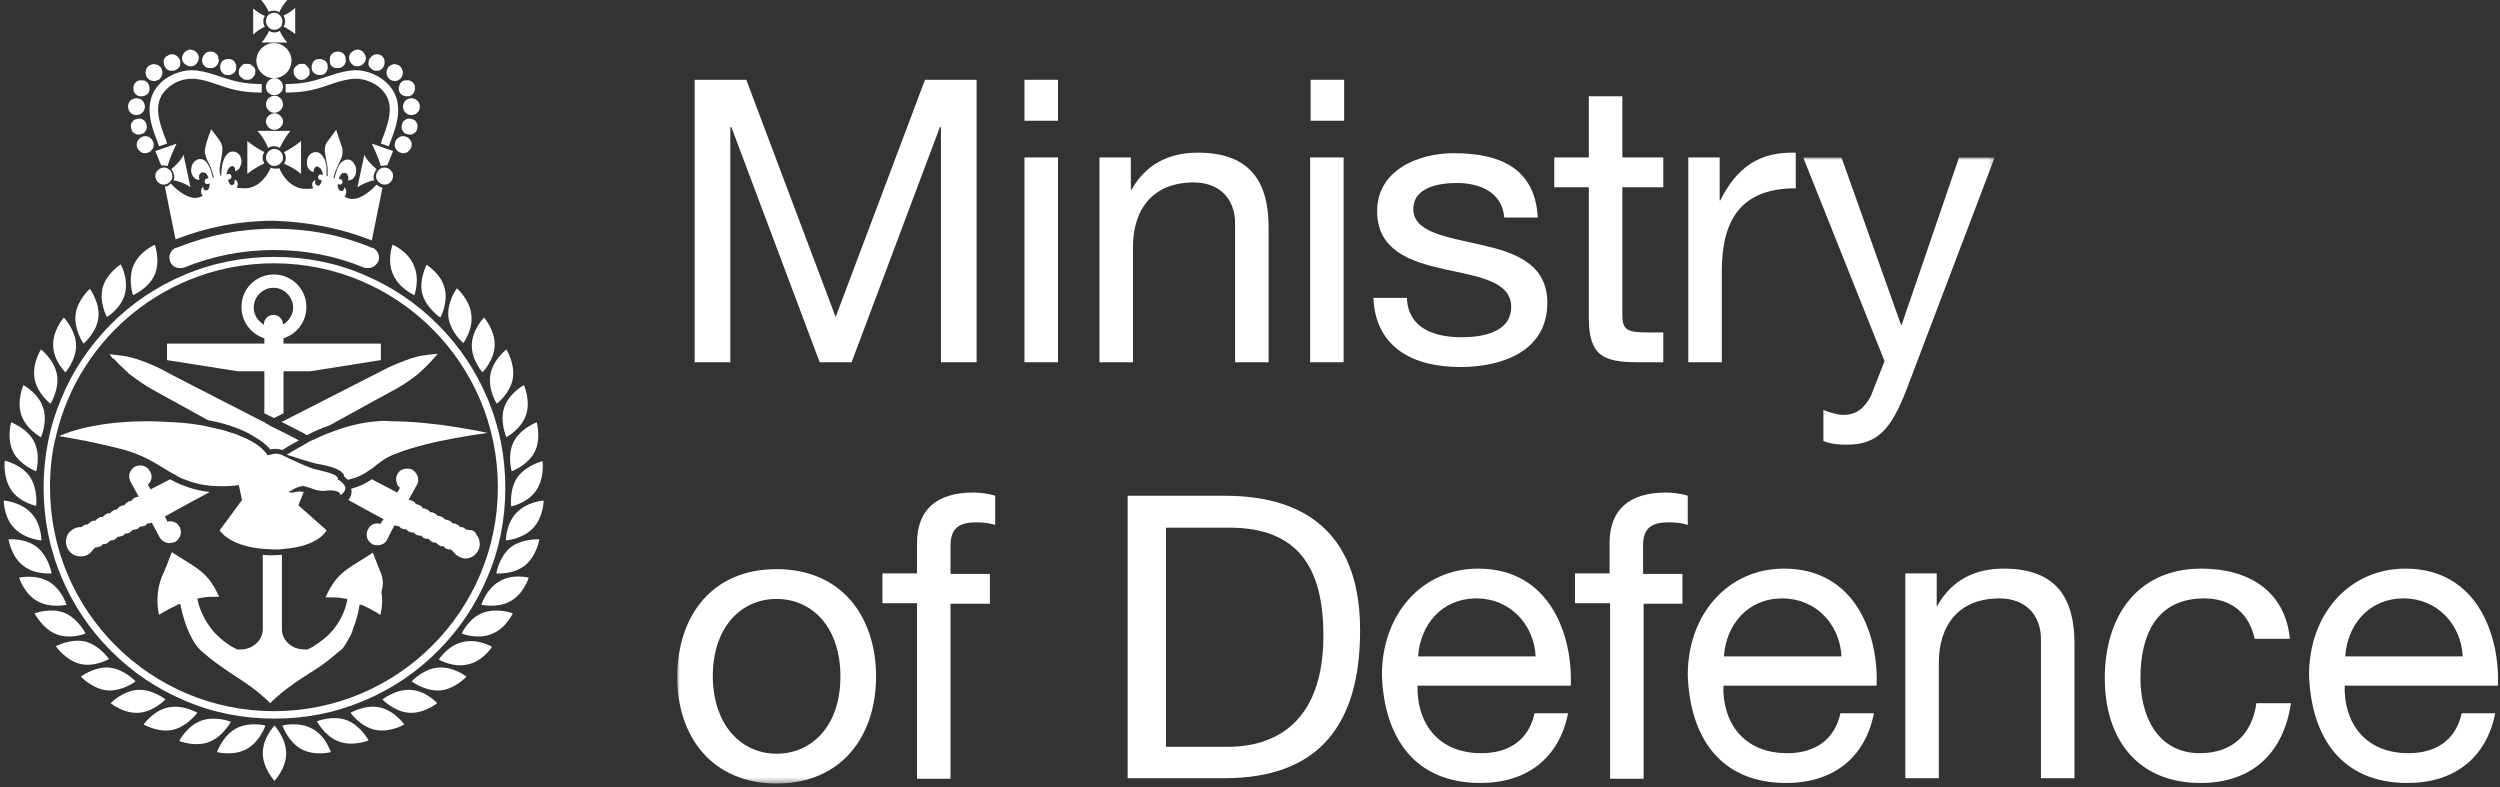 <?xml version="1.0" encoding="UTF-8"?>
<svg width="470px" height="148px" viewBox="0 0 470 148" version="1.1" xmlns="http://www.w3.org/2000/svg" xmlns:xlink="http://www.w3.org/1999/xlink">
    <rect x="0" y="0" width="470" height="148" fill="#333333" stroke="none"/>
    <title>Group 3</title>
    <defs>
        <polygon id="path-1" points="-7.10542736e-15 0 247.7 0 247.7 117.64 -7.10542736e-15 117.64"></polygon>
    </defs>
    <g id="Page-1" stroke="none" stroke-width="1" fill="none" fill-rule="evenodd">
        <g id="Group-3" transform="translate(0.7, 0)">
            <g id="Group" transform="translate(126.6, 15)">
                <polyline id="Fill-2" fill="#FFFFFF" points="3.3 0 13 0 29.8 44.6 46.6 0 56.3 0 56.3 53.1 49.6 53.1 49.6 8.9 49.4 8.9 32.8 53.1 26.8 53.1 10.2 8.9 10 8.9 10 53.1 3.3 53.1 3.3 0"></polyline>
                <path d="M65.3,7.7 L71.6,7.7 L71.6,0 L65.3,0 L65.3,7.7 Z M65.3,53.1 L71.6,53.1 L71.6,14.6 L65.3,14.6 L65.3,53.1 Z" id="Fill-3" fill="#FFFFFF"></path>
                <path d="M79.3,14.6 L85.3,14.6 L85.3,20.7 L85.4,20.7 C88.1,15.9 92.4,13.7 97.9,13.7 C108,13.7 111.2,19.5 111.2,27.8 L111.2,53.1 L104.9,53.1 L104.9,27 C104.9,22.3 101.9,19.3 97.1,19.3 C89.4,19.3 85.7,24.4 85.7,31.4 L85.7,53.1 L79.4,53.1 L79.4,14.6 L79.3,14.6" id="Fill-4" fill="#FFFFFF"></path>
                <path d="M119.1,7.7 L125.4,7.7 L125.4,0 L119.1,0 L119.1,7.7 Z M119,53.1 L125.3,53.1 L125.3,14.6 L119,14.6 L119,53.1 Z" id="Fill-5" fill="#FFFFFF"></path>
                <path d="M137.2,41 C137.4,46.7 142.3,48.4 147.5,48.4 C151.4,48.4 156.8,47.5 156.8,42.7 C156.8,37.8 150.5,37 144.2,35.6 C137.9,34.2 131.6,32.1 131.6,24.7 C131.6,17 139.3,13.8 146,13.8 C154.5,13.8 161.3,16.5 161.8,25.9 L155.5,25.9 C155.1,21 150.7,19.4 146.6,19.4 C142.8,19.4 138.4,20.4 138.4,24.3 C138.4,28.8 145.1,29.6 151,31 C157.3,32.4 163.6,34.5 163.6,41.9 C163.6,51.1 155,54 147.2,54 C138.6,54 131.3,50.5 130.9,41 L137.2,41" id="Fill-6" fill="#FFFFFF"></path>
                <path d="M177.7,14.6 L185.4,14.6 L185.4,20.2 L177.7,20.2 L177.7,44.1 C177.7,47 178.5,47.5 182.5,47.5 L185.4,47.5 L185.4,53.1 L180.6,53.1 C174,53.1 171.4,51.8 171.4,44.7 L171.4,20.2 L164.9,20.2 L164.9,14.6 L171.4,14.6 L171.4,3.1 L177.7,3.1 L177.7,14.6" id="Fill-7" fill="#FFFFFF"></path>
                <path d="M190,14.6 L196,14.6 L196,22.7 L196.1,22.7 C199.2,16.5 203.4,13.5 210.3,13.7 L210.3,20.4 C200.1,20.4 196.4,26.2 196.4,36 L196.4,53.1 L190.1,53.1 L190.1,14.6 L190,14.6" id="Fill-8" fill="#FFFFFF"></path>
                <g id="Group-12" transform="translate(0, 14.6)">
                    <mask id="mask-2" fill="white">
                        <use xlink:href="#path-1"></use>
                    </mask>
                    <g id="Clip-10"></g>
                    <path d="M231.1,43.7 C228.2,51.2 225.6,54 219.9,54 C218.4,54 216.9,53.9 215.5,53.3 L215.5,47.5 C216.7,47.9 218,48.4 219.2,48.4 C221.8,48.4 223.2,47.1 224.4,44.9 L227,38.3 L211.7,0 L218.9,0 L230.1,31.5 L230.2,31.5 L241,0 L247.7,0 L231.1,43.7" id="Fill-9" fill="#FFFFFF" mask="url(#mask-2)"></path>
                    <path d="M18.7,77.4 C30.9,77.4 37.4,86.3 37.4,97.6 C37.4,108.8 30.9,117.7 18.7,117.7 C6.5,117.7 -7.10542736e-15,108.8 -7.10542736e-15,97.6 C0.1,86.2 6.5,77.4 18.7,77.4 M18.7,112.1 C25.3,112.1 30.7,106.9 30.7,97.6 C30.7,88.2 25.3,83 18.7,83 C12.1,83 6.7,88.2 6.7,97.6 C6.8,106.8 12.1,112.1 18.7,112.1" id="Fill-11" fill="#FFFFFF" mask="url(#mask-2)"></path>
                </g>
                <path d="M45.1,98.4 L38.6,98.4 L38.6,92.8 L45.1,92.8 L45.1,87.1 C45.1,80.8 48.8,77.6 55.7,77.6 C56.9,77.6 58.6,77.8 59.8,78.2 L59.8,83.7 C58.7,83.3 57.3,83.2 56.2,83.2 C53.2,83.2 51.4,84.2 51.4,87.5 L51.4,92.9 L58.8,92.9 L58.8,98.5 L51.4,98.5 L51.4,131.4 L45.1,131.4 L45.1,98.4" id="Fill-13" fill="#FFFFFF"></path>
                <path d="M84.7,78.2 L102.9,78.2 C119.3,78.2 128.4,86.4 128.4,103.5 C128.4,121.3 120.6,131.3 102.9,131.3 L84.7,131.3 L84.7,78.2 Z M91.8,125.4 L103.6,125.4 C108.4,125.4 121.5,124.1 121.5,104.5 C121.5,91.8 116.8,84.2 103.8,84.2 L91.9,84.2 L91.9,125.4 L91.8,125.4 L91.8,125.4 Z" id="Fill-14" fill="#FFFFFF"></path>
                <path d="M167.5,119.1 C165.8,127.6 159.7,132.2 151,132.2 C138.7,132.2 132.9,123.7 132.5,111.9 C132.5,100.4 140.1,91.9 150.6,91.9 C164.2,91.9 168.4,104.6 168,113.9 L139.2,113.9 C139,120.6 142.8,126.6 151.2,126.6 C156.4,126.6 160.1,124.1 161.2,119.1 L167.5,119.1 Z M161.4,108.4 C161.1,102.4 156.6,97.5 150.3,97.5 C143.7,97.5 139.7,102.5 139.3,108.4 L161.4,108.4 L161.4,108.4 Z" id="Fill-15" fill="#FFFFFF"></path>
                <path d="M175.3,98.4 L168.8,98.4 L168.8,92.8 L175.3,92.8 L175.3,87.1 C175.3,80.8 179,77.6 185.9,77.6 C187.1,77.6 188.8,77.8 190,78.2 L190,83.7 C188.9,83.3 187.6,83.2 186.4,83.2 C183.3,83.2 181.6,84.2 181.6,87.5 L181.6,92.9 L189,92.9 L189,98.5 L181.7,98.5 L181.7,131.4 L175.4,131.4 L175.4,98.4 L175.3,98.4" id="Fill-16" fill="#FFFFFF"></path>
                <path d="M225,119.1 C223.3,127.6 217.2,132.2 208.5,132.2 C196.2,132.2 190.4,123.7 190,111.9 C190,100.4 197.6,91.9 208.1,91.9 C221.7,91.9 225.9,104.6 225.5,113.9 L196.7,113.9 C196.5,120.6 200.3,126.6 208.7,126.6 C213.9,126.6 217.6,124.1 218.7,119.1 L225,119.1 Z M218.9,108.4 C218.6,102.4 214.1,97.5 207.8,97.5 C201.2,97.5 197.2,102.5 196.8,108.4 L218.9,108.4 L218.9,108.4 Z" id="Fill-17" fill="#FFFFFF"></path>
                <path d="M230.8,92.8 L236.8,92.8 L236.8,98.9 L236.9,98.9 C239.6,94.1 243.9,91.9 249.4,91.9 C259.5,91.9 262.7,97.7 262.7,106 L262.7,131.3 L256.4,131.3 L256.4,105.2 C256.4,100.5 253.4,97.5 248.6,97.5 C240.9,97.5 237.2,102.6 237.2,109.6 L237.2,131.3 L230.9,131.3 L230.9,92.8 L230.8,92.8" id="Fill-18" fill="#FFFFFF"></path>
                <g id="Group-22" transform="translate(268.4, 91.9)" fill="#FFFFFF">
                    <path d="M28.2,13.3 C27.2,8.5 23.9,5.6 18.7,5.6 C9.5,5.6 6.7,12.8 6.7,20.6 C6.7,27.7 9.9,34.7 17.9,34.7 C24,34.7 27.7,31.1 28.5,25.3 L35,25.3 C33.6,34.7 27.7,40.3 18,40.3 C6.2,40.3 -5.68434189e-14,32.1 -5.68434189e-14,20.6 C-5.68434189e-14,9.1 6,2.84217094e-14 18.2,2.84217094e-14 C26.9,2.84217094e-14 33.9,4.1 34.8,13.2 L28.2,13.2 L28.2,13.3" id="Fill-19"></path>
                    <path d="M73.4,27.2 C71.7,35.7 65.6,40.3 56.9,40.3 C44.6,40.3 38.8,31.8 38.4,20 C38.4,8.5 46,2.84217094e-14 56.5,2.84217094e-14 C70.1,2.84217094e-14 74.3,12.7 73.9,22 L45.1,22 C44.9,28.7 48.7,34.7 57.1,34.7 C62.3,34.7 66,32.2 67.1,27.2 L73.4,27.2 Z M67.3,16.5 C67,10.5 62.5,5.6 56.2,5.6 C49.6,5.6 45.6,10.6 45.2,16.5 L67.3,16.5 L67.3,16.5 Z" id="Fill-21"></path>
                </g>
            </g>
            <g id="Group-2" fill="#FFFFFF">
                <line x1="57.4" y1="31.7" x2="57.4" y2="31.7" id="Fill-23"></line>
                <path d="M69.2,45.2 L71.2,35.3 C70.8,35.2 70.4,35 70.1,34.7 C69.2,35.7 67.3,37.4 65.6,37.4 C65.5,37.4 65.5,37.4 65.4,37.4 C64.9,37.4 64.4,37.2 64.1,36.9 C64.5,36.4 64.5,35.7 64.1,35.3 L64,35.2 C64,35.2 64,35.2 64,35.3 C64,35.5 63.9,35.8 63.7,35.9 C63.6,35.9 63.6,35.9 63.5,35.9 C63.3,35.9 63.1,35.8 63,35.6 C62.9,35.4 62.8,35.2 62.8,35 C62.8,34.8 62.8,34.7 62.8,34.6 L63.2,34.7 L63.3,34.7 C63.5,34.7 63.6,34.5 63.7,34.3 C63.7,34 63.6,33.8 63.4,33.7 L63,33.6 C63,33.5 63.1,33.3 63.2,33.1 C63.4,32.8 63.6,32.5 64,32.5 C64,32.5 64,32.5 64.1,32.5 C64.3,32.5 64.5,32.6 64.6,32.8 C64.7,33 64.8,33.2 64.8,33.5 C64.8,33.6 64.8,33.7 64.7,33.8 C64.7,33.9 64.8,33.9 64.9,33.9 C65.1,33.9 65.3,33.8 65.5,33.7 C65.8,33.5 66,33.2 66.1,32.9 C66.1,32.8 66.2,32.7 66.2,32.6 C66.4,31.8 66.1,30.9 65.6,30.4 C65.3,30.1 65,30 64.6,30 C64.2,30 63.9,30.2 63.6,30.4 C63.1,30.8 62.9,31.4 62.6,32 L62.6,32.1 C62.5,32.4 62.4,32.7 62.3,33 C62.3,33.2 62.2,33.3 62.2,33.5 L62,33.5 C62,33.3 62.1,33.2 62.1,33 C62.2,32.7 62.3,32.4 62.4,32.1 C62.7,31.4 63,30.8 63.3,30.1 C63.5,29.7 63.7,29.2 63.7,28.7 C63.7,28.3 63.7,27.8 63.5,27.4 C63.3,26.8 62.5,24.4 62.5,24.4 C62.5,24.4 61.1,26.3 60.8,26.7 C60.6,27 60.4,27.4 60.4,27.8 C60.3,28.3 60.4,28.8 60.5,29.3 C60.6,30.1 60.8,30.8 60.9,31.6 C60.9,31.9 60.9,32.2 60.9,32.6 C60.9,32.8 60.9,32.9 60.9,33.1 L60.7,33.1 C60.7,33 60.7,32.8 60.7,32.6 C60.7,32.3 60.7,31.9 60.7,31.6 L60.7,31.5 C60.6,30.8 60.5,30.1 60.1,29.6 C59.9,29.2 59.6,28.9 59.2,28.7 C59,28.6 58.8,28.6 58.6,28.6 C58.4,28.6 58.3,28.6 58.1,28.7 C57.5,28.9 57,29.6 57,30.5 C57,30.6 57,30.7 57,30.8 C57,31.2 57.2,31.6 57.4,31.8 C57.6,32.1 58,32.3 58.2,32.3 C58.2,32.3 58.2,32.3 58.3,32.3 C58.3,32.2 58.3,32.1 58.3,32 C58.3,31.8 58.4,31.6 58.6,31.4 C58.7,31.3 58.8,31.3 58.9,31.3 C59,31.3 59.1,31.3 59.2,31.4 C59.6,31.6 59.8,32 59.9,32.4 C60,32.6 60,32.8 60,32.9 L59.6,32.8 C59.6,32.8 59.6,32.8 59.5,32.8 C59.3,32.8 59.2,33 59.1,33.2 C59.1,33.5 59.2,33.7 59.4,33.8 L59.8,33.9 C59.8,34 59.7,34.1 59.7,34.3 C59.6,34.5 59.5,34.7 59.4,34.8 C59.3,34.9 59.2,34.9 59.1,34.9 C58.9,34.9 58.8,34.8 58.7,34.7 C58.5,34.5 58.5,34.3 58.6,34 C58.6,34 58.6,34 58.6,33.9 L58.5,33.9 C58,34.1 57.8,34.7 58.2,35.4 C57.8,35.5 57.4,35.5 57,35.5 C56.8,35.5 56.5,35.5 56.3,35.5 C53.8,35.2 52.3,32.9 51.8,31.6 C51.7,31.7 51.5,31.7 51.4,31.7 C51.3,31.7 51.1,31.7 51,31.7 C50.7,31.7 50.4,31.6 50.2,31.5 C49.7,32.7 48.3,35.1 45.7,35.4 C45.5,35.4 45.2,35.4 45,35.4 C44.5,35.4 44.1,35.3 43.8,35.3 C44.2,34.6 44,34 43.5,33.8 L43.4,33.8 C43.4,33.8 43.4,33.8 43.4,33.9 C43.4,34.1 43.4,34.4 43.3,34.6 C43.2,34.7 43,34.8 42.9,34.8 C42.8,34.8 42.7,34.8 42.6,34.7 C42.5,34.6 42.4,34.4 42.3,34.2 C42.2,34 42.2,33.9 42.2,33.8 L42.5,33.7 C42.7,33.6 42.9,33.4 42.8,33.1 C42.8,32.9 42.6,32.7 42.4,32.7 C42.4,32.7 42.4,32.7 42.3,32.7 L41.9,32.8 C41.9,32.7 41.9,32.5 42,32.3 C42.1,31.9 42.3,31.5 42.7,31.3 C42.8,31.3 42.9,31.2 42.9,31.2 C43,31.2 43.1,31.2 43.2,31.3 C43.4,31.4 43.5,31.6 43.5,31.9 C43.5,32 43.5,32.1 43.5,32.2 C43.7,32.2 44.2,31.8 44.3,31.7 C44.4,31.5 44.6,31 44.7,30.7 C44.7,30.6 44.7,30.5 44.7,30.4 C44.7,29.6 44.3,28.8 43.6,28.6 C43.4,28.5 43.3,28.5 43.1,28.5 C42.9,28.5 42.7,28.5 42.5,28.6 C42.1,28.8 41.9,29.1 41.6,29.5 C41.3,30.1 41.1,30.8 41,31.4 L41,31.5 C41,31.8 40.9,32.2 40.9,32.5 C40.9,32.7 40.9,32.9 40.9,33 L40.7,33 C40.7,32.8 40.7,32.7 40.6,32.5 C40.6,32.2 40.6,31.9 40.6,31.5 C40.7,30.7 40.9,30 41,29.2 C41.1,28.7 41.1,28.2 41.1,27.7 C41,27.3 40.9,26.9 40.7,26.6 C40.4,26.1 39,24.3 39,24.3 C39,24.3 38.1,26.7 38,27.3 C37.9,27.7 37.8,28.2 37.8,28.6 C37.9,29.1 38,29.5 38.2,30 C38.5,30.6 38.9,31.3 39.1,32 C39.2,32.3 39.3,32.6 39.4,32.9 C39.4,33.1 39.5,33.2 39.5,33.4 L39.3,33.4 C39.3,33.3 39.2,33.1 39.2,32.9 C39.1,32.6 39,32.3 38.9,32 C38.9,32 38.9,32 38.9,31.9 C38.6,31.3 38.4,30.7 37.9,30.3 C37.6,30 37.3,29.9 36.9,29.9 C36.5,29.9 36.2,30.1 35.9,30.3 C35.4,30.8 35.1,31.7 35.3,32.5 C35.3,32.6 35.4,32.7 35.4,32.8 C35.5,33.1 35.8,33.4 36,33.6 C36.2,33.7 36.4,33.8 36.6,33.8 C36.7,33.8 36.8,33.8 36.8,33.7 C36.8,33.6 36.7,33.5 36.7,33.4 C36.7,33.1 36.7,32.9 36.9,32.7 C37,32.5 37.2,32.4 37.4,32.4 C37.4,32.4 37.4,32.4 37.5,32.4 C37.9,32.4 38.2,32.7 38.3,33 C38.4,33.2 38.5,33.4 38.5,33.5 L38.1,33.6 C37.9,33.7 37.7,33.9 37.8,34.2 C37.8,34.4 38,34.6 38.2,34.6 L38.3,34.6 L38.7,34.5 C38.7,34.6 38.7,34.7 38.7,34.9 C38.7,35.1 38.6,35.4 38.5,35.5 C38.4,35.7 38.2,35.8 38,35.8 C37.9,35.8 37.9,35.8 37.8,35.8 C37.6,35.7 37.6,35.5 37.5,35.2 C37.5,35.2 37.5,35.2 37.5,35.1 C37.4,35.1 37.4,35.1 37.4,35.2 C37,35.6 37,36.3 37.4,36.8 C37,37 36.6,37.2 36.1,37.2 C36,37.2 36,37.2 35.9,37.2 C34.3,37.2 32.3,35.5 31.4,34.5 C31.1,34.8 30.7,35.1 30.3,35.1 L32.3,45 C38.2,42.7 44.3,41.5 50.7,41.5 C57.2,41.7 63.4,42.9 69.2,45.2" id="Fill-24"></path>
                <path d="M50.8,43 C44.5,43 38.5,44.2 32.7,46.5 C32.6,46.5 32.5,46.6 32.4,46.6 C32.3,46.6 32.2,46.7 32.1,46.7 C31.3,47.2 30.9,48.2 31.3,49.2 C31.6,50 32.4,50.4 33.1,50.4 C33.4,50.4 33.6,50.4 33.9,50.3 C39.3,48.1 45,47 50.8,47 C56.7,47 62.4,48.1 67.7,50.3 C67.9,50.4 68.2,50.4 68.5,50.4 C69.3,50.4 70,49.9 70.4,49.2 C70.8,48.3 70.4,47.2 69.6,46.7 C69.5,46.6 69.4,46.6 69.3,46.6 C69.2,46.6 69.1,46.5 69,46.5 C63.2,44.1 57.1,43 50.8,43" id="Fill-25"></path>
                <path d="M10.9,74.8 C8.6,80.1 7.5,85.8 7.5,91.7 C7.5,97.5 8.6,103.2 10.9,108.6 C13.1,113.8 16.2,118.4 20.2,122.4 C24.2,126.4 28.8,129.5 34,131.7 C39.3,134 45,135.1 50.9,135.1 C56.8,135.1 62.4,134 67.8,131.7 C73,129.5 77.6,126.4 81.6,122.4 C85.6,118.4 88.7,113.8 90.9,108.6 C93.2,103.3 94.3,97.6 94.3,91.7 C94.3,85.9 93.2,80.2 90.9,74.8 C88.7,69.6 85.6,65 81.6,61 C77.6,57 73,53.9 67.8,51.7 C62.5,49.4 56.8,48.3 50.9,48.3 C45,48.3 39.3,49.4 33.9,51.7 C28.7,53.9 24.1,57 20.1,61 C16.2,65 13,69.6 10.9,74.8 M50.8,49.5 C74,49.5 92.9,68.3 92.9,91.6 C92.9,114.8 74.1,133.7 50.8,133.7 C27.6,133.7 8.7,114.9 8.7,91.6 C8.7,88.5 9,85.4 9.7,82.5 C9.7,82.4 9.8,82.3 9.8,82.2 L9.8,82.1 C9.8,82 9.9,81.8 9.9,81.7 C14.3,63.2 31,49.5 50.8,49.5" id="Fill-26"></path>
                <path d="M48.7,141.6 C48.7,144.4 50.9,146.8 50.9,146.8 C50.9,146.8 53.1,144.5 53.1,141.6 C53.1,138.8 50.9,136.4 50.9,136.4 C50.9,136.4 48.7,138.7 48.7,141.6" id="Fill-27"></path>
                <path d="M43.6,137 C41.1,138.4 40.1,141.4 40.1,141.4 C40.1,141.4 43.2,142.2 45.7,140.8 C48.2,139.4 49.2,136.4 49.2,136.4 C49.2,136.4 46.1,135.6 43.6,137" id="Fill-28"></path>
                <path d="M42.7,135.7 C42.7,135.7 39.8,134.5 37.1,135.5 C34.4,136.5 33,139.3 33,139.3 C33,139.3 35.9,140.5 38.6,139.5 C41.2,138.5 42.7,135.7 42.7,135.7" id="Fill-29"></path>
                <path d="M36.4,134 C36.4,134 33.7,132.4 30.9,133 C28.1,133.6 26.3,136.2 26.3,136.2 C26.3,136.2 29,137.8 31.8,137.2 C34.5,136.6 36.4,134 36.4,134" id="Fill-30"></path>
                <path d="M30.4,131.5 C30.4,131.5 28,129.5 25.1,129.7 C22.3,129.9 20.1,132.2 20.1,132.2 C20.1,132.2 22.5,134.2 25.4,134 C28.2,133.8 30.4,131.5 30.4,131.5" id="Fill-31"></path>
                <path d="M19.8,125.5 C17,125.3 14.5,127.2 14.5,127.2 C14.5,127.2 16.6,129.5 19.5,129.8 C22.3,130 24.8,128.1 24.8,128.1 C24.8,128.1 22.7,125.8 19.8,125.5" id="Fill-32"></path>
                <path d="M19.8,123.9 C19.8,123.9 18,121.3 15.3,120.6 C12.5,120 9.8,121.5 9.8,121.5 C9.8,121.5 11.6,124.1 14.3,124.8 C17,125.5 19.8,123.9 19.8,123.9" id="Fill-33"></path>
                <path d="M15.4,119.1 C15.4,119.1 14,116.3 11.4,115.2 C8.8,114.2 5.8,115.3 5.8,115.3 C5.8,115.3 7.2,118.1 9.8,119.2 C12.5,120.3 15.4,119.1 15.4,119.1" id="Fill-34"></path>
                <path d="M11.8,113.7 C11.8,113.7 10.9,110.7 8.4,109.3 C5.9,107.9 2.9,108.6 2.9,108.6 C2.9,108.6 3.8,111.6 6.3,113 C8.7,114.4 11.8,113.7 11.8,113.7" id="Fill-35"></path>
                <path d="M3.6,106.3 C5.8,108.1 9,107.8 9,107.8 C9,107.8 8.5,104.7 6.3,102.9 C4.1,101.1 0.9,101.4 0.9,101.4 C0.9,101.4 1.4,104.6 3.6,106.3" id="Fill-36"></path>
                <path d="M7.1,101.6 C7.1,101.6 7.1,98.4 5.1,96.4 C3.1,94.3 -5.68434189e-14,94.1 -5.68434189e-14,94.1 C-5.68434189e-14,94.1 -5.68434189e-14,97.3 2,99.3 C4,101.4 7.1,101.6 7.1,101.6" id="Fill-37"></path>
                <path d="M6.1,95.1 C6.1,95.1 6.5,92 4.9,89.6 C3.3,87.3 0.2,86.6 0.2,86.6 C0.2,86.6 -0.2,89.7 1.4,92.1 C3,94.5 6.1,95.1 6.1,95.1" id="Fill-38"></path>
                <path d="M6.1,88.6 C6.1,88.6 7,85.6 5.7,83 C4.4,80.5 1.4,79.4 1.4,79.4 C1.4,79.4 0.5,82.4 1.8,85 C3.1,87.5 6.1,88.6 6.1,88.6" id="Fill-39"></path>
                <path d="M7,82.2 C7,82.2 8.3,79.3 7.4,76.6 C6.5,73.9 3.7,72.4 3.7,72.4 C3.7,72.4 2.4,75.3 3.3,78 C4.2,80.7 7,82.2 7,82.2" id="Fill-40"></path>
                <path d="M8.8,75.9 C8.8,75.9 10.5,73.2 10,70.4 C9.5,67.6 7,65.7 7,65.7 C7,65.7 5.3,68.3 5.8,71.2 C6.3,74 8.8,75.9 8.8,75.9" id="Fill-41"></path>
                <path d="M11.6,70 C11.6,70 13.7,67.6 13.6,64.8 C13.5,62 11.3,59.7 11.3,59.7 C11.3,59.7 9.2,62.1 9.3,64.9 C9.3,67.8 11.6,70 11.6,70" id="Fill-42"></path>
                <path d="M17.8,59.7 C18.1,56.9 16.2,54.3 16.2,54.3 C16.2,54.3 13.8,56.4 13.5,59.2 C13.2,62 15,64.6 15,64.6 C15,64.6 17.5,62.5 17.8,59.7" id="Fill-43"></path>
                <path d="M22.8,55.2 C23.5,52.4 22,49.7 22,49.7 C22,49.7 19.3,51.4 18.6,54.1 C17.9,56.9 19.4,59.6 19.4,59.6 C19.4,59.6 22.1,58 22.8,55.2" id="Fill-44"></path>
                <path d="M28.4,51.6 C29.5,49 28.4,46 28.4,46 C28.4,46 25.5,47.3 24.4,49.9 C23.3,52.5 24.3,55.5 24.3,55.5 C24.3,55.5 27.3,54.2 28.4,51.6" id="Fill-45"></path>
                <path d="M58,137 C55.5,135.6 52.4,136.4 52.4,136.4 C52.4,136.4 53.4,139.4 55.9,140.8 C58.4,142.2 61.5,141.4 61.5,141.4 C61.5,141.4 60.5,138.3 58,137" id="Fill-46"></path>
                <path d="M64.5,135.4 C61.8,134.4 58.9,135.6 58.9,135.6 C58.9,135.6 60.3,138.4 63,139.4 C65.7,140.4 68.6,139.2 68.6,139.2 C68.6,139.2 67.1,136.4 64.5,135.4" id="Fill-47"></path>
                <path d="M70.7,133 C67.9,132.4 65.2,134 65.2,134 C65.2,134 67,136.6 69.8,137.2 C72.6,137.8 75.3,136.2 75.3,136.2 C75.3,136.2 73.5,133.6 70.7,133" id="Fill-48"></path>
                <path d="M76.5,129.7 C73.7,129.5 71.2,131.5 71.2,131.5 C71.2,131.5 73.4,133.8 76.2,134 C79,134.2 81.5,132.2 81.5,132.2 C81.5,132.2 79.3,129.8 76.5,129.7" id="Fill-49"></path>
                <path d="M81.7,125.5 C78.9,125.7 76.7,128.1 76.7,128.1 C76.7,128.1 79.2,130 82,129.8 C84.8,129.6 87,127.2 87,127.2 C87,127.2 84.6,125.3 81.7,125.5" id="Fill-50"></path>
                <path d="M86.3,120.7 C83.5,121.3 81.8,124 81.8,124 C81.8,124 84.5,125.6 87.3,124.9 C90.1,124.3 91.8,121.6 91.8,121.6 C91.8,121.6 89.1,120 86.3,120.7" id="Fill-51"></path>
                <path d="M90.1,115.2 C87.4,116.2 86.1,119.1 86.1,119.1 C86.1,119.1 89,120.3 91.7,119.2 C94.4,118.2 95.7,115.3 95.7,115.3 C95.7,115.3 92.8,114.2 90.1,115.2" id="Fill-52"></path>
                <path d="M93.2,109.3 C90.7,110.7 89.8,113.7 89.8,113.7 C89.8,113.7 92.9,114.4 95.3,113 C97.8,111.6 98.7,108.6 98.7,108.6 C98.7,108.6 95.6,107.8 93.2,109.3" id="Fill-53"></path>
                <path d="M95.3,102.9 C93.1,104.7 92.6,107.8 92.6,107.8 C92.6,107.8 95.7,108.1 98,106.3 C100.2,104.5 100.7,101.4 100.7,101.4 C100.7,101.4 97.5,101.2 95.3,102.9" id="Fill-54"></path>
                <path d="M96.4,96.4 C94.4,98.5 94.4,101.6 94.4,101.6 C94.4,101.6 97.5,101.4 99.5,99.3 C101.5,97.2 101.5,94.1 101.5,94.1 C101.5,94.1 98.4,94.3 96.4,96.4" id="Fill-55"></path>
                <path d="M96.6,89.7 C95,92 95.4,95.2 95.4,95.2 C95.4,95.2 98.5,94.6 100.1,92.2 C101.7,89.9 101.3,86.7 101.3,86.7 C101.3,86.7 98.3,87.4 96.6,89.7" id="Fill-56"></path>
                <path d="M95.9,83 C94.6,85.5 95.5,88.6 95.5,88.6 C95.5,88.6 98.5,87.5 99.8,85 C101.1,82.5 100.2,79.4 100.2,79.4 C100.2,79.4 97.2,80.5 95.9,83" id="Fill-57"></path>
                <path d="M94.5,82.2 C94.5,82.2 97.3,80.7 98.2,78 C99.1,75.3 97.8,72.4 97.8,72.4 C97.8,72.4 95,73.9 94.1,76.6 C93.2,79.3 94.5,82.2 94.5,82.2" id="Fill-58"></path>
                <path d="M92.7,75.9 C92.7,75.9 95.2,74 95.7,71.2 C96.2,68.4 94.5,65.7 94.5,65.7 C94.5,65.7 92,67.6 91.5,70.4 C91,73.3 92.7,75.9 92.7,75.9" id="Fill-59"></path>
                <path d="M90,70 C90,70 92.2,67.8 92.3,64.9 C92.4,62.1 90.3,59.7 90.3,59.7 C90.3,59.7 88.1,61.9 88,64.8 C87.9,67.6 90,70 90,70" id="Fill-60"></path>
                <path d="M86.4,64.5 C86.4,64.5 88.3,62 87.9,59.1 C87.6,56.3 85.2,54.2 85.2,54.2 C85.2,54.2 83.3,56.7 83.6,59.6 C84,62.5 86.4,64.5 86.4,64.5" id="Fill-61"></path>
                <path d="M82.1,59.7 C82.1,59.7 83.6,56.9 82.9,54.2 C82.2,51.4 79.5,49.8 79.5,49.8 C79.5,49.8 78,52.6 78.7,55.3 C79.5,58 82.1,59.7 82.1,59.7" id="Fill-62"></path>
                <path d="M73.1,46 C73.1,46 72,49 73.2,51.6 C74.3,54.2 77.2,55.5 77.2,55.5 C77.2,55.5 78.3,52.5 77.1,49.9 C76,47.2 73.1,46 73.1,46" id="Fill-63"></path>
                <path d="M70.4,106.5 C69.9,105.2 69.4,103.9 69.4,103.9 C69.4,103.9 67.4,105.2 66.4,105.8 C65.4,106.4 63.8,107.4 62.6,108.8 C61.4,110.2 60.5,112.3 60.5,112.3 C60.5,112.3 60.9,112.3 61.5,112.3 C62.1,112.3 62.9,112.3 63.9,112.5 L64,112.5 C64.1,112.5 64.3,112.6 64.4,112.6 L64.6,112.6 C64.6,112.6 64.3,115.9 61.4,119 C60.8,119.7 59.5,120.7 58.7,121.2 C58.2,121.6 57.7,121.8 57.1,122.1 C56.9,122.1 56.7,122.1 56.5,122.1 C54.2,122.1 52.3,120.4 52.3,118.3 L52.3,104.3 C51.7,104.3 51.1,104.4 50.5,104.4 C49.9,104.4 49.3,104.4 48.7,104.3 L48.7,118.3 C48.7,120.4 46.8,122.1 44.5,122.1 C44.3,122.1 44.1,122.1 43.9,122.1 C43.4,121.8 42.8,121.6 42.3,121.2 C41.7,120.8 40.8,120.1 40.2,119.5 C40,119.3 39.8,119.1 39.6,118.9 C36.8,115.7 36.4,112.5 36.4,112.5 C36.5,112.5 36.5,112.5 36.5,112.5 L36.6,112.5 C36.7,112.5 36.9,112.4 37,112.4 L37.1,112.4 C38.1,112.2 38.9,112.2 39.5,112.2 C40.2,112.2 40.5,112.2 40.5,112.2 C40.5,112.2 39.6,110.1 38.4,108.7 C37.2,107.3 35.6,106.3 34.6,105.7 C33.6,105.1 31.6,103.8 31.6,103.8 C31.6,103.8 31.1,105.1 30.6,106.4 C30.1,107.7 29.3,108.9 29,111.3 C28.7,113.7 29.2,115.6 29.2,115.6 C29.2,115.6 30.5,114.7 32.5,113.8 C32.5,113.8 32.6,113.8 32.6,113.7 C32.6,113.7 32.7,113.7 32.7,113.6 L33.1,113.6 C33.1,113.6 33.1,113.6 33.2,113.6 C33.3,114.1 34.2,118.9 36.5,121.7 L36.6,121.8 C36.8,122 37,122.3 37.3,122.5 C38.1,123.2 39.4,124.3 41,125.4 C42.8,126.7 45,128 46.6,129.2 C48.9,130.9 50.1,132.2 50.1,132.2 C50.1,132.2 51.3,130.9 53.6,129.2 C55.2,128 57.4,126.6 59.3,125.4 C60.9,124.3 62.2,123.2 63,122.5 C63.1,122.4 63.2,122.3 63.3,122.3 C63.5,122.1 63.6,122 63.8,121.8 C63.9,121.7 63.9,121.6 64,121.5 C64.2,121.3 64.3,121 64.5,120.7 C64.6,120.5 64.7,120.4 64.8,120.2 C65.1,119.7 65.4,119.1 65.6,118.5 C65.6,118.5 65.6,118.5 65.6,118.4 C65.9,117.7 66.1,117 66.3,116.4 C66.5,115.8 66.6,115.3 66.7,114.8 C66.8,114.2 66.9,113.8 66.9,113.7 L67.3,113.7 C67.3,113.7 67.4,113.7 67.4,113.8 L67.5,113.8 C69.5,114.7 70.8,115.6 70.8,115.6 C70.8,115.6 71.4,113.7 71,111.3 C71.7,109 70.9,107.8 70.4,106.5" id="Fill-64"></path>
                <path d="M49,69.8 L49,77.7 C49.6,78 50.2,78.3 50.8,78.6 C51.4,78.3 52,78 52.6,77.7 L52.6,69.8 L57.6,69.8 L70.9,67.7 L70.9,64.6 L52.6,64.6 L52.6,63.6 C55.1,62.8 56.9,60.5 56.9,57.7 C56.9,54.3 54.1,51.6 50.8,51.6 C47.4,51.6 44.7,54.3 44.7,57.7 C44.7,60.5 46.5,62.8 49,63.6 L49,64.6 L30.7,64.6 L30.7,67.7 L44,69.8 L49,69.8 Z M48.1,60.4 C47.4,59.7 47,58.8 47,57.8 C47,56.8 47.4,55.9 48.1,55.2 C48.8,54.5 49.7,54.1 50.7,54.1 C51.7,54.1 52.6,54.5 53.3,55.2 C54,55.9 54.4,56.8 54.4,57.8 C54.4,58.8 54,59.7 53.3,60.4 C53.1,60.6 52.8,60.9 52.5,61 C52.5,60 51.7,59.2 50.7,59.2 C49.7,59.2 48.9,60 48.9,61 L48.9,61.1 C48.7,60.9 48.4,60.7 48.1,60.4 L48.1,60.4 Z" id="Fill-65"></path>
                <path d="M52.2,79.3 C52.3,79.4 52.5,79.4 52.6,79.5 C54.1,80.3 55.6,81 57,81.8 C58.2,81.2 59.6,80.5 61.2,80 C67.9,76.3 73.2,73.4 73.6,73.2 C74.9,72.5 76.7,71.3 77.9,70.3 C78.5,69.8 79.2,69.1 79.8,68.5 C80.4,67.9 80.9,67.3 80.9,67.3 L81.6,66.5 L80.6,66.6 C80.6,66.6 79.8,66.7 79,66.8 C78.2,66.9 77.1,67.2 76.5,67.4 C75.1,67.9 73,68.7 71.7,69.4 C71.1,69.7 62.5,74.1 52.7,79.1 C52.5,79.2 52.3,79.3 52.2,79.3" id="Fill-66"></path>
                <path d="M31.2,102.1 C31.5,102.1 31.9,102 32.2,101.9 C32.7,101.6 33,101.2 33.2,100.7 C33.4,100.2 33.3,99.6 33.1,99.1 C32.7,98.4 32.1,98 31.3,98 C31.1,98 30.9,98 30.8,98.1 L30.4,97.3 L30.3,97.1 C31.4,96.5 34.6,94.7 38.7,92.5 C37.3,92.3 36,92.1 34.7,91.6 C33.4,91.2 32.3,90.7 31.3,90.1 L28,91.8 C27.8,91.9 27.7,92 27.6,92 L27.1,91.1 C27.4,90.9 27.6,90.5 27.7,90.2 C27.9,89.7 27.8,89.1 27.5,88.6 C27.1,87.9 26.4,87.5 25.7,87.5 C25.4,87.5 25,87.6 24.7,87.7 C24.2,88 23.9,88.4 23.7,88.9 C23.5,89.4 23.6,90 23.8,90.5 L25.4,93.4 C25.3,93.4 25.3,93.4 25.2,93.4 C25,93.4 24.8,93.5 24.6,93.6 C24.4,93.7 24.3,93.8 24.1,94 C24.1,94 24,94.1 24,94.2 C23.9,94.2 23.8,94.2 23.8,94.2 C23.6,94.2 23.4,94.3 23.3,94.4 C23.1,94.5 23,94.6 22.8,94.8 C22.8,94.9 22.7,94.9 22.7,95 C22.6,95 22.5,95 22.5,95 C22.3,95 22.1,95.1 21.9,95.2 C21.7,95.3 21.6,95.4 21.4,95.6 C21.4,95.7 21.3,95.7 21.3,95.8 C21.2,95.8 21.1,95.8 21.1,95.8 C20.9,95.8 20.7,95.9 20.6,96 C20.4,96.1 20.2,96.2 20.1,96.4 L20,96.5 C19.9,96.5 19.8,96.5 19.7,96.5 C19.5,96.5 19.3,96.6 19.2,96.7 C19,96.8 18.9,96.9 18.7,97.1 C18.7,97.2 18.6,97.2 18.6,97.2 C18.5,97.2 18.4,97.2 18.3,97.2 C18.1,97.2 17.9,97.3 17.8,97.4 C17.6,97.5 17.5,97.6 17.3,97.8 C17.3,97.9 17.2,97.9 17.2,97.9 C17.1,97.9 17,97.9 16.9,97.9 C16.7,97.9 16.5,98 16.4,98.1 C16.2,98.2 16.1,98.3 15.9,98.5 L15.8,98.6 C15.7,98.6 15.6,98.6 15.5,98.6 C15.3,98.7 15.1,98.7 15,98.8 C14.9,98.9 14.7,99 14.6,99.1 C14.6,99.1 14.5,99.1 14.4,99.1 L14.3,99.1 C13.6,99.1 12.9,99.5 12.4,100 C11.9,100.5 11.7,101.2 11.7,102 C11.8,103.5 13,104.6 14.4,104.6 C14.5,104.6 14.5,104.6 14.6,104.6 C15.5,104.6 16.3,104.1 16.8,103.3 C17,103.2 17.1,103.1 17.2,102.9 L17.3,102.9 C17.4,102.9 17.4,102.9 17.5,102.9 C17.6,102.9 17.8,102.8 17.9,102.8 C18,102.8 18.1,102.7 18.2,102.7 C18.4,102.6 18.5,102.5 18.6,102.3 L18.7,102.3 C18.8,102.3 18.8,102.3 18.9,102.3 C19,102.3 19.2,102.2 19.3,102.2 C19.4,102.2 19.5,102.1 19.6,102 C19.8,101.9 19.9,101.8 20,101.6 L20.1,101.6 C20.2,101.6 20.2,101.6 20.3,101.6 C20.4,101.6 20.6,101.5 20.7,101.5 C20.8,101.5 20.9,101.4 21,101.3 C21.2,101.2 21.3,101.1 21.4,100.9 L21.5,100.9 C21.6,100.9 21.6,100.9 21.7,100.9 C21.8,100.9 22,100.8 22.1,100.8 C22.2,100.8 22.3,100.7 22.4,100.7 C22.6,100.6 22.7,100.5 22.8,100.3 L22.9,100.3 C23,100.3 23,100.3 23.1,100.3 C23.2,100.3 23.4,100.2 23.5,100.2 C23.6,100.2 23.7,100.1 23.8,100 C24,99.9 24.1,99.8 24.2,99.6 C24.2,99.6 24.2,99.6 24.3,99.6 C24.4,99.6 24.4,99.6 24.5,99.6 C24.6,99.6 24.8,99.5 24.9,99.5 C25,99.5 25.1,99.4 25.2,99.4 C25.4,99.3 25.5,99.1 25.6,99 L25.7,99 C25.8,99 25.8,99 25.9,99 C26,99 26.2,98.9 26.3,98.9 C26.4,98.9 26.5,98.8 26.6,98.8 C26.8,98.7 26.9,98.6 27,98.4 L27.1,98.4 C27.2,98.4 27.2,98.4 27.3,98.4 C27.4,98.4 27.6,98.3 27.7,98.3 C27.8,98.3 27.8,98.3 27.8,98.2 L28.5,99.5 L29.3,101 C29.7,101.7 30.4,102.1 31.2,102.1" id="Fill-67"></path>
                <path d="M21.7,68.5 C22.3,69.1 23.1,69.8 23.6,70.3 C24.8,71.2 26.6,72.5 27.9,73.2 C28.3,73.4 32.6,75.8 38.4,79 C41.2,79.5 43.7,80.3 45.7,81.3 C45.9,81.4 46.2,81.5 46.4,81.7 C46.6,81.8 46.8,81.9 47.1,82.1 C47.8,82.5 48.4,82.9 48.9,83.3 C49.4,83.7 49.8,84.1 50.1,84.5 C50.4,84.4 50.8,84.4 51.1,84.4 C51.6,84.4 52.1,84.5 52.4,84.6 C53,84.2 54.1,83.5 55.5,82.8 C54.5,82.3 53.5,81.7 52.4,81.2 C51.8,80.9 51.2,80.6 50.6,80.3 C50.4,80.2 50.1,80.1 49.9,79.9 C49.7,79.8 49.4,79.7 49.2,79.5 C49.1,79.4 48.9,79.3 48.8,79.3 C39.1,74.3 30.4,69.9 29.8,69.5 C28.5,68.8 26.5,68 25,67.5 C24.3,67.3 23.3,67 22.5,66.9 C21.6,66.8 20.9,66.7 20.9,66.7 L19.9,66.6 L20.5,67.4 C20.7,67.3 21.1,67.9 21.7,68.5" id="Fill-68"></path>
                <path d="M87.3,99.6 L87.2,99.6 C87.1,99.6 87.1,99.6 87,99.6 C86.9,99.5 86.7,99.4 86.6,99.3 C86.5,99.2 86.3,99.1 86.1,99.1 C86,99.1 85.9,99.1 85.8,99.1 C85.8,99 85.7,99 85.7,99 C85.6,98.8 85.4,98.7 85.2,98.6 C85,98.5 84.8,98.4 84.7,98.4 C84.6,98.4 84.5,98.4 84.4,98.4 L84.3,98.3 C84.2,98.1 84,98 83.8,97.9 C83.6,97.8 83.4,97.7 83.3,97.7 C83.2,97.7 83.1,97.7 83,97.7 C83,97.6 82.9,97.6 82.9,97.6 C82.8,97.4 82.6,97.3 82.4,97.2 C82.2,97.1 82,97 81.8,97 C81.7,97 81.6,97 81.6,97 C81.6,96.9 81.5,96.9 81.5,96.9 C81.4,96.7 81.2,96.6 81,96.5 C80.8,96.4 80.6,96.3 80.4,96.3 C80.3,96.3 80.2,96.3 80.2,96.3 L80.1,96.2 C80,96 79.8,95.9 79.6,95.8 C79.4,95.7 79.2,95.6 79,95.6 C78.9,95.6 78.8,95.6 78.8,95.6 C78.8,95.5 78.7,95.5 78.7,95.4 C78.6,95.2 78.4,95.1 78.2,95 C78,94.9 77.8,94.8 77.7,94.8 C77.6,94.8 77.5,94.8 77.5,94.8 C77.5,94.7 77.4,94.7 77.4,94.6 C77.3,94.4 77.1,94.3 76.9,94.2 C76.7,94.1 76.5,94 76.3,94 C76.2,94 76.2,94 76.1,94 L77.7,91.1 C78,90.6 78,90.1 77.8,89.5 C77.6,89 77.3,88.6 76.8,88.3 C76.5,88.1 76.2,88.1 75.8,88.1 C75,88.1 74.3,88.5 74,89.2 C73.7,89.7 73.7,90.2 73.9,90.8 C74,91.2 74.2,91.5 74.5,91.7 L74,92.6 C73.9,92.5 73.7,92.5 73.6,92.4 L69.2,90.1 C68.2,90.8 67.1,91.4 65.3,91.9 C65.3,92 65.4,92.2 65.4,92.3 C65.4,92.8 65.3,93.4 64.8,94 C68,95.8 70.5,97.1 71.4,97.6 L71.2,97.9 L70.8,98.5 C70.6,98.5 70.5,98.4 70.3,98.4 C69.5,98.4 68.8,98.8 68.5,99.5 C68.2,100 68.2,100.5 68.3,101.1 C68.5,101.6 68.8,102 69.3,102.3 C69.6,102.5 69.9,102.5 70.3,102.5 C71.1,102.5 71.8,102.1 72.1,101.4 L72.8,100 L73.5,98.7 L73.6,98.8 C73.8,98.9 73.9,98.9 74,98.9 C74.1,98.9 74.1,98.9 74.2,98.9 L74.3,98.9 C74.4,99.1 74.6,99.2 74.7,99.3 C74.8,99.4 74.9,99.4 75,99.4 C75.2,99.5 75.3,99.5 75.4,99.5 C75.5,99.5 75.5,99.5 75.6,99.5 L75.7,99.5 C75.8,99.7 76,99.8 76.1,99.9 C76.2,99.9 76.3,100 76.4,100 C76.5,100.1 76.7,100.1 76.8,100.1 C76.9,100.1 76.9,100.1 77,100.1 C77,100.1 77,100.1 77.1,100.1 C77.2,100.3 77.4,100.4 77.5,100.5 C77.6,100.6 77.7,100.6 77.8,100.6 C77.9,100.7 78.1,100.7 78.2,100.7 C78.3,100.7 78.3,100.7 78.4,100.7 L78.5,100.7 C78.6,100.9 78.8,101 78.9,101.1 C79,101.2 79.1,101.2 79.2,101.2 C79.3,101.3 79.5,101.3 79.6,101.3 C79.7,101.3 79.7,101.3 79.8,101.3 L79.9,101.3 C80,101.5 80.1,101.6 80.3,101.7 C80.4,101.8 80.5,101.8 80.6,101.9 C80.7,102 80.9,102 81,102 C81.1,102 81.1,102 81.2,102 L81.3,102 C81.4,102.2 81.5,102.3 81.7,102.4 C81.8,102.5 81.9,102.5 82,102.6 C82.1,102.7 82.3,102.7 82.4,102.7 C82.5,102.7 82.5,102.7 82.6,102.7 L82.7,102.7 C82.8,102.9 82.9,103 83.1,103.1 C83.2,103.2 83.3,103.2 83.4,103.2 C83.5,103.3 83.7,103.3 83.8,103.3 C83.9,103.3 84,103.3 84,103.3 L84.1,103.3 C84.2,103.5 84.4,103.6 84.5,103.7 C85,104.4 85.8,104.9 86.7,105 L86.8,105 C88.2,105 89.4,103.9 89.5,102.4 C89.5,101.7 89.3,101 88.8,100.4 C88.7,99.9 88,99.6 87.3,99.6" id="Fill-69"></path>
                <path d="M31.2,88.7 C31.4,88.8 31.6,88.9 31.9,89.1 C32.1,89.2 32.4,89.3 32.6,89.5 C33.3,89.9 34.1,90.2 35,90.5 C37,91.2 39,91.4 40.6,91.4 C40.8,91.4 41,91.4 41.1,91.4 C41.4,91.4 41.6,91.4 41.9,91.4 C42.5,91.4 43,91.3 43.4,91.3 C43.9,91.2 44.2,91.2 44.2,91.2 L44.8,94 L40.6,99.7 C40.6,99.7 42.3,102.7 49,103.2 C49.6,103.2 50.2,103.3 50.8,103.3 C51.4,103.3 52.1,103.3 52.6,103.2 C59.3,102.7 60.7,99.7 60.7,99.7 L55.4,95 L56.4,92.5 C56.2,92.5 56,92.4 55.8,92.4 C55.2,92.4 54.7,92.5 54.4,92.6 C54.3,92.6 54.2,92.6 54.1,92.6 L53.9,92.6 L53.5,92.5 C53.6,92.5 53.7,92.4 53.9,92.3 C54.1,92.2 54.3,92.1 54.6,91.9 C55.2,91.6 56,91.3 56.5,91.4 C56.6,91.4 56.7,91.5 56.9,91.5 C57.2,91.6 57.5,91.7 57.8,91.8 C58.2,91.9 58.5,92.1 59.1,92.2 C59.2,92.2 59.2,92.2 59.3,92.2 C59.7,92.3 60,92.3 60.1,92.3 C60.4,92.3 60.5,92.2 61.3,92.2 C61.4,92.2 61.5,92.2 61.7,92.2 C63.4,92.3 63.3,93.1 63.3,93.1 C63.4,93 63.6,92.9 63.7,92.8 C64.2,92.3 64.3,91.9 64.2,91.5 C64.1,91.3 64,91.1 63.8,90.9 C63.6,90.7 63.4,90.5 63.2,90.4 C63,90.2 62.8,90.2 62.8,90.2 C63.2,89.1 59.9,88.6 58.5,88.2 C57.6,88 55.6,87.1 54.1,86.4 C53.6,86.2 53.2,86 52.9,85.8 L52.8,85.8 C52.6,85.7 52.5,85.7 52.5,85.6 C52.4,85.6 52.3,85.5 52.2,85.5 C51.9,85.4 51.6,85.3 51.2,85.3 C50.9,85.3 50.7,85.3 50.4,85.4 C50,85.5 49.6,85.6 49.6,85.6 C49.6,85.6 49.4,85.2 48.9,84.7 C48.8,84.6 48.7,84.5 48.6,84.4 C48,83.8 47.1,83.2 45.7,82.5 C45.5,82.4 45.2,82.3 45,82.2 C44.8,82.1 44.5,82 44.3,81.9 C43.9,81.7 43.4,81.5 42.9,81.4 C42.1,81.1 41.1,80.8 40.1,80.6 C39.4,80.4 38.7,80.3 37.9,80.1 C36.3,79.8 34.4,79.5 32.3,79.4 C30.4,79.3 28.6,79.2 26.9,79.2 C15.9,79.2 10.4,82 10.4,82 C10.4,82 15.8,82.8 21.6,84.3 C26.3,85.4 28.6,87.2 31.2,88.7" id="Fill-70"></path>
                <path d="M70.2,79.2 C67.2,79.4 64.3,80.2 61.7,81.2 C60.5,81.6 59.4,82.1 58.4,82.6 C58.2,82.7 57.9,82.8 57.7,82.9 C57.5,83 57.2,83.1 57,83.3 C55.2,84.3 53.8,85.1 53.2,85.5 L53.5,85.6 C53.5,85.6 53.5,85.6 53.6,85.6 C54.1,85.8 57.6,86.9 58.9,87.2 C59.1,87.2 59.3,87.3 59.5,87.3 C61.6,87.7 63.3,88.2 63.9,89.2 C64,89.3 64,89.4 64,89.6 C64.2,89.8 64.5,90 64.7,90.2 C66.1,89.9 67.2,89.4 68,88.9 C68.2,88.8 68.4,88.6 68.6,88.5 C68.8,88.4 69,88.2 69.2,88.1 C70.4,87.2 71.5,86.1 73.7,85.3 C80.2,82.7 91,81.4 91,81.4 C91,81.4 81.3,79.2 72.8,79.2 C71.9,79.1 71.1,79.1 70.2,79.2" id="Fill-71"></path>
                <path d="M52.9,4 C52.9,4.4 52.8,4.7 52.6,5 C53.4,5.4 54.2,5.9 54.8,6.4 L54.8,1.5 C54.2,2 53.4,2.6 52.6,2.9 C52.8,3.3 52.9,3.6 52.9,4" id="Fill-72"></path>
                <path d="M50.8,2 C51.2,2 51.5,2.1 51.8,2.3 C52.2,1.4 52.8,0.6 53.3,0 L48.4,0 C48.9,0.6 49.5,1.4 49.8,2.2 C50.1,2.1 50.5,2 50.8,2" id="Fill-73"></path>
                <path d="M48.8,4 C48.8,3.6 48.9,3.3 49.1,3 C48.3,2.7 47.5,2.1 46.9,1.6 L46.9,6.5 C47.5,5.9 48.3,5.4 49.1,5 C48.9,4.7 48.8,4.4 48.8,4" id="Fill-74"></path>
                <path d="M53.3,8 C52.8,7.4 52.2,6.6 51.9,5.8 C51.6,6 51.2,6.1 50.9,6.1 C50.5,6.1 50.2,6 49.9,5.8 C49.5,6.6 49,7.4 48.5,8 L53.3,8" id="Fill-75"></path>
                <path d="M50,5.3 C50.2,5.5 50.5,5.6 50.9,5.6 C51.2,5.6 51.5,5.5 51.8,5.3 C52,5.2 52.1,5 52.2,4.9 C52.3,4.6 52.4,4.3 52.4,4 C52.4,3.7 52.3,3.4 52.1,3.1 C52,2.9 51.8,2.8 51.7,2.7 C51.5,2.5 51.2,2.4 50.8,2.4 C50.5,2.4 50.2,2.5 49.9,2.7 C49.7,2.8 49.6,3 49.5,3.1 C49.4,3.4 49.3,3.7 49.3,4 C49.3,4.3 49.4,4.6 49.6,4.9 C49.7,5 49.8,5.2 50,5.3" id="Fill-76"></path>
                <path d="M50,17.6 C50.2,17.8 50.5,17.9 50.9,17.9 C51.2,17.9 51.5,17.8 51.8,17.6 C52,17.5 52.1,17.3 52.2,17.2 C52.4,17 52.5,16.7 52.5,16.3 C52.5,16 52.4,15.7 52.2,15.4 C52.1,15.2 51.9,15.1 51.8,15 C51.6,14.8 51.3,14.7 50.9,14.7 C50.6,14.7 50.3,14.8 50,15 C49.8,15.1 49.7,15.3 49.6,15.4 C49.4,15.7 49.3,16 49.3,16.4 C49.3,16.7 49.4,17 49.6,17.3 C49.7,17.4 49.8,17.5 50,17.6" id="Fill-77"></path>
                <path d="M50,20.9 C50.2,21.1 50.5,21.2 50.9,21.2 C51.2,21.2 51.5,21.1 51.8,20.9 C52,20.8 52.1,20.6 52.2,20.5 C52.4,20.3 52.5,20 52.5,19.6 C52.5,19.3 52.4,19 52.2,18.7 C52.1,18.5 51.9,18.4 51.8,18.3 C51.6,18.1 51.3,18 50.9,18 C50.6,18 50.3,18.1 50,18.3 C49.8,18.4 49.7,18.6 49.6,18.7 C49.4,19 49.3,19.3 49.3,19.6 C49.3,19.9 49.4,20.2 49.6,20.5 C49.7,20.6 49.8,20.8 50,20.9" id="Fill-78"></path>
                <path d="M50,24.1 C50.2,24.3 50.5,24.4 50.9,24.4 C51.2,24.4 51.5,24.3 51.8,24.1 C52,24 52.1,23.9 52.2,23.7 C52.4,23.5 52.5,23.2 52.5,22.8 C52.5,22.5 52.4,22.2 52.2,22 C52.1,21.8 51.9,21.7 51.8,21.6 C51.6,21.4 51.3,21.3 50.9,21.3 C50.6,21.3 50.3,21.4 50,21.6 C49.8,21.7 49.7,21.8 49.6,22 C49.4,22.2 49.3,22.5 49.3,22.8 C49.3,23.1 49.4,23.4 49.6,23.7 C49.7,23.9 49.8,24 50,24.1" id="Fill-79"></path>
                <path d="M29.2,34.4 C29.4,34.6 29.7,34.7 30.1,34.7 C30.4,34.7 30.7,34.6 31,34.4 C31.2,34.3 31.3,34.1 31.4,34 C31.6,33.8 31.7,33.5 31.7,33.1 C31.7,32.8 31.6,32.5 31.4,32.2 C31.3,32 31.1,31.9 31,31.8 C30.8,31.6 30.5,31.5 30.1,31.5 C29.8,31.5 29.5,31.6 29.2,31.8 C29,31.9 28.9,32.1 28.8,32.2 C28.6,32.4 28.5,32.7 28.5,33.1 C28.5,33.4 28.6,33.7 28.8,34 C28.9,34.2 29,34.3 29.2,34.4" id="Fill-80"></path>
                <path d="M50,30.9 C50.2,31.1 50.5,31.2 50.9,31.2 C51.2,31.2 51.5,31.1 51.8,30.9 C52,30.8 52.1,30.6 52.2,30.5 C52.4,30.3 52.5,30 52.5,29.6 C52.5,29.3 52.4,29 52.2,28.7 C52.1,28.5 51.9,28.4 51.8,28.3 C51.5,28.1 51.3,28 50.9,28 C50.6,28 50.3,28.1 50,28.3 C49.8,28.4 49.7,28.6 49.6,28.7 C49.4,29 49.3,29.3 49.3,29.6 C49.3,29.9 49.4,30.2 49.6,30.5 C49.7,30.6 49.8,30.7 50,30.9" id="Fill-81"></path>
                <path d="M50.8,14.7 C52.6,14.7 54.1,13.2 54.1,11.4 C54.1,9.6 52.6,8.1 50.8,8.1 C49,8.1 47.5,9.6 47.5,11.4 C47.5,13.2 49,14.7 50.8,14.7" id="Fill-82"></path>
                <path d="M29.2,27.5 C28.4,25 25.3,19.3 29.8,15.3 C31.3,14 33.5,13.2 35.3,13.2 C36.6,13.2 38.4,13.6 40.1,14.2 C43.1,15.2 45,15.8 48.5,15.8 L48.5,17.4 C44.7,17.4 42.7,16.8 39.6,15.7 C38.2,15.2 36.6,14.8 35.5,14.8 C33.7,14.8 32.1,15.4 30.9,16.5 C28,19 29,22.4 30.3,25.8 C30.5,26.2 30.6,26.6 30.7,27 L29.2,27.5" id="Fill-83"></path>
                <path d="M45.8,32.7 C46.6,32 48.1,31.1 49,30.7 C48.9,30.5 48.8,30.3 48.7,30.1 C48.6,29.5 48.7,29 49,28.6 C48.1,28.2 46.6,27.2 45.8,26.5 L45.8,32.7" id="Fill-84"></path>
                <path d="M55.9,32.7 L55.9,26.5 C55.1,27.2 53.6,28.2 52.7,28.6 C52.8,28.8 52.9,29 53,29.3 C53.1,29.8 53,30.4 52.7,30.8 C53.6,31.1 55.1,32 55.9,32.7" id="Fill-85"></path>
                <path d="M49.7,27.8 C49.9,27.7 50.1,27.6 50.4,27.5 C50.5,27.5 50.7,27.5 50.8,27.5 C51.2,27.5 51.6,27.6 51.9,27.8 C52.3,26.9 53.2,25.4 53.9,24.6 L47.7,24.6 C48.4,25.3 49.4,26.9 49.7,27.8" id="Fill-86"></path>
                <path d="M29.6,31.1 C29.7,31.1 29.9,31.1 30,31.1 C30.3,31.1 30.5,31.2 30.8,31.2 C31.1,30.1 32,28 32.5,27 L28.5,28.4 L29.6,31.1" id="Fill-87"></path>
                <path d="M35.1,35.2 L33.8,29.1 C33.5,29.9 32.3,31.2 31.5,31.8 C31.7,32.1 31.9,32.4 32,32.8 C32.1,33.2 32.1,33.6 31.9,33.9 C32.9,34 34.5,34.7 35.1,35.2" id="Fill-88"></path>
                <path d="M44.9,12.2 C44.7,12.4 44.5,12.6 44.3,12.9 C44.2,13.2 44.2,13.5 44.2,13.8 C44.2,14 44.3,14.2 44.4,14.3 C44.6,14.5 44.8,14.7 45.1,14.9 C45.4,15 45.7,15 46,15 C46.2,15 46.4,14.9 46.6,14.8 C46.8,14.6 47,14.4 47.2,14.1 C47.3,13.8 47.3,13.5 47.3,13.2 C47.3,13 47.2,12.8 47.1,12.7 C46.9,12.5 46.7,12.3 46.4,12.1 C46.1,12 45.8,12 45.5,12 C45.3,12 45.1,12 44.9,12.2" id="Fill-89"></path>
                <path d="M41.9,11.1 C41.6,11.2 41.3,11.3 41.1,11.5 C40.9,11.7 40.8,12 40.7,12.3 C40.7,12.5 40.7,12.7 40.7,12.9 C40.8,13.2 40.9,13.5 41.1,13.7 C41.3,13.9 41.6,14.1 41.9,14.1 C42.1,14.1 42.3,14.1 42.5,14.1 C42.8,14 43.1,13.9 43.3,13.7 C43.5,13.5 43.7,13.2 43.7,12.9 C43.7,12.7 43.7,12.5 43.7,12.3 C43.6,12 43.5,11.7 43.3,11.5 C43.1,11.3 42.8,11.1 42.5,11.1 C42.3,11.1 42.1,11.1 41.9,11.1" id="Fill-90"></path>
                <path d="M38.3,9.8 C38,9.9 37.8,10.1 37.6,10.4 C37.4,10.7 37.3,11 37.3,11.3 C37.3,11.5 37.3,11.7 37.4,11.9 C37.5,12.2 37.7,12.4 38,12.6 C38.3,12.8 38.6,12.8 38.9,12.8 C39.1,12.8 39.3,12.8 39.5,12.7 C39.8,12.6 40,12.4 40.2,12.1 C40.4,11.8 40.5,11.5 40.4,11.2 C40.4,11 40.3,10.8 40.3,10.6 C40.2,10.3 40,10.1 39.7,9.9 C39.4,9.7 39.1,9.7 38.8,9.7 C38.6,9.7 38.4,9.7 38.3,9.8" id="Fill-91"></path>
                <path d="M34.1,9.7 C33.9,9.9 33.7,10.2 33.6,10.5 C33.5,10.8 33.5,11.1 33.6,11.4 C33.7,11.6 33.8,11.8 33.9,11.9 C34.1,12.1 34.4,12.3 34.7,12.4 C35,12.5 35.3,12.5 35.6,12.4 C35.8,12.3 36,12.2 36.1,12.1 C36.3,11.9 36.5,11.7 36.6,11.3 C36.7,11 36.7,10.7 36.6,10.4 C36.5,10.2 36.4,10 36.3,9.9 C36.1,9.7 35.9,9.5 35.5,9.4 C35.2,9.3 34.9,9.3 34.6,9.4 C34.5,9.5 34.3,9.6 34.1,9.7" id="Fill-92"></path>
                <path d="M30.3,10.9 C30.1,11.1 30,11.4 30.1,11.8 C30.1,12.1 30.2,12.4 30.4,12.7 C30.5,12.9 30.7,13 30.8,13.1 C31,13.3 31.3,13.3 31.7,13.3 C32,13.3 32.3,13.2 32.6,13 C32.8,12.9 32.9,12.7 33,12.6 C33.2,12.4 33.2,12.1 33.2,11.7 C33.2,11.4 33.1,11.1 32.9,10.9 C32.8,10.7 32.6,10.6 32.5,10.5 C32.3,10.3 32,10.2 31.6,10.2 C31.3,10.2 31,10.3 30.8,10.5 C30.6,10.5 30.4,10.7 30.3,10.9" id="Fill-93"></path>
                <path d="M26.7,13.4 C26.6,13.7 26.7,14 26.8,14.3 C26.9,14.6 27.1,14.8 27.4,15 C27.6,15.1 27.8,15.2 28,15.2 C28.3,15.3 28.6,15.2 28.9,15.1 C29.2,15 29.4,14.8 29.6,14.5 C29.7,14.3 29.8,14.1 29.8,13.9 C29.9,13.6 29.8,13.3 29.7,13 C29.6,12.7 29.4,12.5 29.1,12.3 C28.9,12.2 28.7,12.1 28.5,12.1 C28.2,12 27.9,12.1 27.6,12.2 C27.3,12.3 27.1,12.5 26.9,12.8 C26.8,13 26.7,13.2 26.7,13.4" id="Fill-94"></path>
                <path d="M24.4,16.9 C24.4,17.2 24.6,17.5 24.8,17.7 C25,17.9 25.3,18.1 25.6,18.1 C25.8,18.1 26,18.1 26.2,18.1 C26.5,18 26.8,17.9 27,17.7 C27.2,17.5 27.4,17.2 27.4,16.9 C27.4,16.7 27.4,16.5 27.4,16.3 C27.3,16 27.2,15.7 27,15.5 C26.8,15.3 26.5,15.1 26.2,15.1 C26,15.1 25.8,15.1 25.6,15.1 C25.3,15.1 25,15.3 24.8,15.5 C24.6,15.7 24.4,16 24.4,16.3 C24.4,16.5 24.4,16.7 24.4,16.9" id="Fill-95"></path>
                <path d="M23.6,20.9 C23.8,21.1 24,21.4 24.3,21.5 C24.6,21.6 24.9,21.7 25.2,21.6 C25.4,21.6 25.6,21.5 25.8,21.4 C26,21.2 26.3,21 26.4,20.7 C26.5,20.4 26.6,20.1 26.5,19.8 C26.5,19.6 26.4,19.4 26.3,19.2 C26.1,18.9 25.9,18.7 25.6,18.6 C25.3,18.5 25,18.4 24.7,18.5 C24.5,18.5 24.3,18.6 24.1,18.7 C23.8,18.9 23.6,19.1 23.5,19.4 C23.4,19.7 23.3,20 23.4,20.3 C23.5,20.6 23.5,20.8 23.6,20.9" id="Fill-96"></path>
                <path d="M24.5,25 C24.7,25.2 25,25.3 25.3,25.3 C25.6,25.3 25.9,25.2 26.2,25.1 C26.4,25 26.5,24.9 26.6,24.7 C26.8,24.5 26.9,24.2 26.9,23.9 C26.9,23.6 26.8,23.3 26.7,23 C26.6,22.8 26.5,22.7 26.3,22.6 C26.1,22.4 25.8,22.3 25.5,22.3 C25.2,22.3 24.9,22.4 24.6,22.5 C24.4,22.6 24.3,22.7 24.2,22.9 C24,23.1 23.9,23.4 23.9,23.7 C23.9,24 24,24.3 24.1,24.6 C24.2,24.8 24.3,24.9 24.5,25" id="Fill-97"></path>
                <path d="M25.7,28.5 C25.9,28.7 26.2,28.8 26.6,28.8 C26.9,28.8 27.2,28.7 27.5,28.5 C27.7,28.4 27.8,28.2 27.9,28.1 C28.1,27.9 28.2,27.6 28.2,27.2 C28.2,26.9 28.1,26.6 27.9,26.3 C27.8,26.1 27.6,26 27.5,25.9 C27.3,25.7 27,25.6 26.6,25.6 C26.3,25.6 26,25.7 25.7,25.9 C25.5,26 25.4,26.2 25.3,26.3 C25.1,26.5 25,26.8 25,27.2 C25,27.5 25.1,27.8 25.3,28.1 C25.4,28.2 25.5,28.4 25.7,28.5" id="Fill-98"></path>
                <path d="M72.5,34.4 C72.3,34.6 72,34.7 71.6,34.7 C71.3,34.7 71,34.6 70.7,34.4 C70.5,34.3 70.4,34.1 70.3,34 C70.1,33.8 70,33.5 70,33.1 C70,32.8 70.1,32.5 70.3,32.2 C70.4,32 70.6,31.9 70.7,31.8 C70.9,31.6 71.2,31.5 71.6,31.5 C71.9,31.5 72.2,31.6 72.5,31.8 C72.7,31.9 72.8,32.1 72.9,32.2 C73.1,32.4 73.2,32.7 73.2,33.1 C73.2,33.4 73.1,33.7 72.9,34 C72.8,34.2 72.7,34.3 72.5,34.4" id="Fill-99"></path>
                <path d="M72.4,27.5 C73.2,25 76.3,19.3 71.7,15.3 C70.2,14 68,13.2 66.2,13.2 C64.9,13.2 63.1,13.6 61.4,14.2 C58.4,15.2 56.5,15.8 53,15.8 L53,17.4 C56.8,17.4 58.8,16.8 61.9,15.7 C63.3,15.2 65,14.8 66.2,14.8 C67.6,14.8 69.5,15.4 70.7,16.5 C73.6,19 72.6,22.4 71.3,25.8 C71.1,26.2 71,26.6 70.9,27 L72.4,27.5" id="Fill-100"></path>
                <path d="M72.1,31.1 C72,31.1 71.8,31.1 71.7,31.1 C71.4,31.1 71.2,31.2 70.9,31.2 C70.6,30.1 69.7,28 69.2,27 L73.2,28.4 L72.1,31.1" id="Fill-101"></path>
                <path d="M66.5,35.2 L67.8,29.1 C68.1,29.9 69.3,31.2 70.1,31.8 C69.9,32.1 69.7,32.4 69.6,32.8 C69.5,33.2 69.5,33.6 69.7,33.9 C68.7,34 67.2,34.7 66.5,35.2" id="Fill-102"></path>
                <path d="M56.8,12.2 C57,12.4 57.2,12.6 57.4,12.9 C57.5,13.2 57.5,13.5 57.5,13.8 C57.5,14 57.4,14.2 57.3,14.3 C57.1,14.5 56.9,14.7 56.6,14.9 C56.3,15 56,15 55.7,15 C55.5,15 55.3,14.9 55.2,14.8 C55,14.6 54.8,14.4 54.6,14.1 C54.5,13.8 54.5,13.5 54.5,13.2 C54.5,13 54.6,12.8 54.7,12.7 C54.9,12.5 55.1,12.3 55.4,12.1 C55.7,12 56,12 56.3,12 C56.4,12 56.6,12 56.8,12.2" id="Fill-103"></path>
                <path d="M59.7,11.1 C60,11.2 60.3,11.3 60.5,11.5 C60.7,11.7 60.9,12 60.9,12.3 C60.9,12.5 60.9,12.7 60.9,12.9 C60.8,13.2 60.7,13.5 60.5,13.7 C60.3,13.9 60,14.1 59.7,14.1 C59.5,14.1 59.3,14.1 59.1,14.1 C58.8,14 58.5,13.9 58.3,13.7 C58.1,13.5 57.9,13.2 57.9,12.9 C57.9,12.7 57.9,12.5 57.9,12.3 C58,12 58.1,11.7 58.3,11.5 C58.5,11.3 58.8,11.1 59.1,11.1 C59.3,11.1 59.5,11.1 59.7,11.1" id="Fill-104"></path>
                <path d="M63.4,9.8 C63.7,9.9 63.9,10.1 64.1,10.4 C64.3,10.7 64.3,11 64.3,11.3 C64.3,11.5 64.3,11.7 64.2,11.9 C64.1,12.2 63.9,12.4 63.6,12.6 C63.3,12.8 63,12.8 62.7,12.8 C62.5,12.8 62.3,12.8 62.1,12.7 C61.8,12.6 61.6,12.4 61.4,12.1 C61.3,11.8 61.3,11.5 61.3,11.2 C61.3,11 61.3,10.8 61.4,10.6 C61.5,10.3 61.7,10.1 62,9.9 C62.3,9.7 62.6,9.7 62.9,9.7 C63,9.7 63.2,9.7 63.4,9.8" id="Fill-105"></path>
                <path d="M67.5,9.7 C67.7,9.9 67.9,10.2 68,10.5 C68.1,10.8 68.1,11.1 68,11.4 C67.9,11.6 67.8,11.8 67.7,11.9 C67.5,12.1 67.3,12.3 66.9,12.4 C66.6,12.5 66.3,12.5 66,12.4 C65.8,12.3 65.6,12.2 65.5,12.1 C65.3,11.9 65.1,11.7 65,11.3 C64.9,11 64.9,10.7 65,10.4 C65.1,10.2 65.2,10 65.3,9.9 C65.5,9.7 65.8,9.5 66.1,9.4 C66.4,9.3 66.7,9.3 67,9.4 C67.2,9.5 67.4,9.6 67.5,9.7" id="Fill-106"></path>
                <path d="M71.4,10.9 C71.6,11.1 71.6,11.4 71.6,11.8 C71.6,12.1 71.5,12.4 71.3,12.7 C71.2,12.9 71,13 70.9,13.1 C70.7,13.3 70.4,13.3 70,13.3 C69.7,13.3 69.4,13.2 69.2,13 C69,12.9 68.9,12.7 68.8,12.6 C68.6,12.4 68.5,12.1 68.6,11.7 C68.6,11.4 68.7,11.1 68.9,10.9 C69,10.7 69.2,10.6 69.3,10.5 C69.5,10.3 69.8,10.2 70.2,10.2 C70.5,10.2 70.8,10.3 71.1,10.5 C71.1,10.5 71.3,10.7 71.4,10.9" id="Fill-107"></path>
                <path d="M75,13.4 C75.1,13.7 75,14 74.9,14.3 C74.8,14.6 74.6,14.8 74.3,15 C74.1,15.1 74,15.2 73.8,15.2 C73.5,15.3 73.2,15.2 72.9,15.1 C72.6,15 72.4,14.8 72.2,14.5 C72.1,14.3 72,14.1 72,13.9 C71.9,13.6 72,13.3 72.1,13 C72.2,12.7 72.4,12.5 72.7,12.3 C72.9,12.2 73.1,12.1 73.2,12.1 C73.5,12 73.8,12.1 74.1,12.2 C74.4,12.3 74.6,12.5 74.8,12.8 C74.9,13 74.9,13.2 75,13.4" id="Fill-108"></path>
                <path d="M77.3,16.9 C77.2,17.2 77.1,17.5 76.9,17.7 C76.7,17.9 76.4,18.1 76.1,18.1 C75.9,18.1 75.7,18.1 75.5,18.1 C75.2,18 74.9,17.9 74.7,17.7 C74.5,17.5 74.3,17.2 74.3,16.9 C74.3,16.7 74.2,16.5 74.3,16.3 C74.4,16 74.5,15.7 74.7,15.5 C74.9,15.3 75.2,15.1 75.5,15.1 C75.7,15.1 75.9,15.1 76.1,15.1 C76.4,15.1 76.7,15.3 76.9,15.5 C77.1,15.7 77.3,16 77.3,16.3 C77.3,16.5 77.3,16.7 77.3,16.9" id="Fill-109"></path>
                <path d="M78,20.9 C77.8,21.1 77.6,21.4 77.3,21.5 C77,21.6 76.7,21.7 76.4,21.6 C76.2,21.6 76,21.5 75.8,21.4 C75.6,21.2 75.3,21 75.2,20.7 C75.1,20.4 75,20.1 75.1,19.8 C75.1,19.6 75.2,19.4 75.3,19.2 C75.5,18.9 75.7,18.7 76,18.6 C76.3,18.5 76.6,18.4 76.9,18.5 C77.1,18.5 77.3,18.6 77.5,18.7 C77.7,18.9 78,19.1 78.1,19.4 C78.2,19.7 78.3,20 78.2,20.3 C78.2,20.6 78.1,20.8 78,20.9" id="Fill-110"></path>
                <path d="M77.2,25 C77,25.2 76.7,25.3 76.4,25.3 C76.1,25.3 75.8,25.2 75.5,25.1 C75.3,25 75.2,24.9 75.1,24.7 C74.9,24.5 74.8,24.2 74.8,23.9 C74.8,23.6 74.9,23.3 75,23 C75.1,22.8 75.2,22.7 75.4,22.6 C75.6,22.4 75.9,22.3 76.2,22.3 C76.5,22.3 76.8,22.4 77.1,22.5 C77.3,22.6 77.4,22.7 77.5,22.9 C77.7,23.1 77.8,23.4 77.8,23.7 C77.8,24 77.7,24.3 77.6,24.6 C77.5,24.8 77.4,24.9 77.2,25" id="Fill-111"></path>
                <path d="M76,28.5 C75.8,28.7 75.5,28.8 75.1,28.8 C74.8,28.8 74.5,28.7 74.2,28.5 C74,28.4 73.9,28.2 73.8,28.1 C73.6,27.9 73.5,27.6 73.5,27.2 C73.5,26.9 73.6,26.6 73.8,26.3 C73.9,26.1 74.1,26 74.2,25.9 C74.4,25.7 74.7,25.6 75.1,25.6 C75.4,25.6 75.7,25.7 76,25.9 C76.2,26 76.3,26.2 76.4,26.3 C76.6,26.5 76.7,26.8 76.7,27.2 C76.7,27.5 76.6,27.8 76.4,28.1 C76.3,28.2 76.1,28.4 76,28.5" id="Fill-112"></path>
            </g>
        </g>
    </g>
</svg>